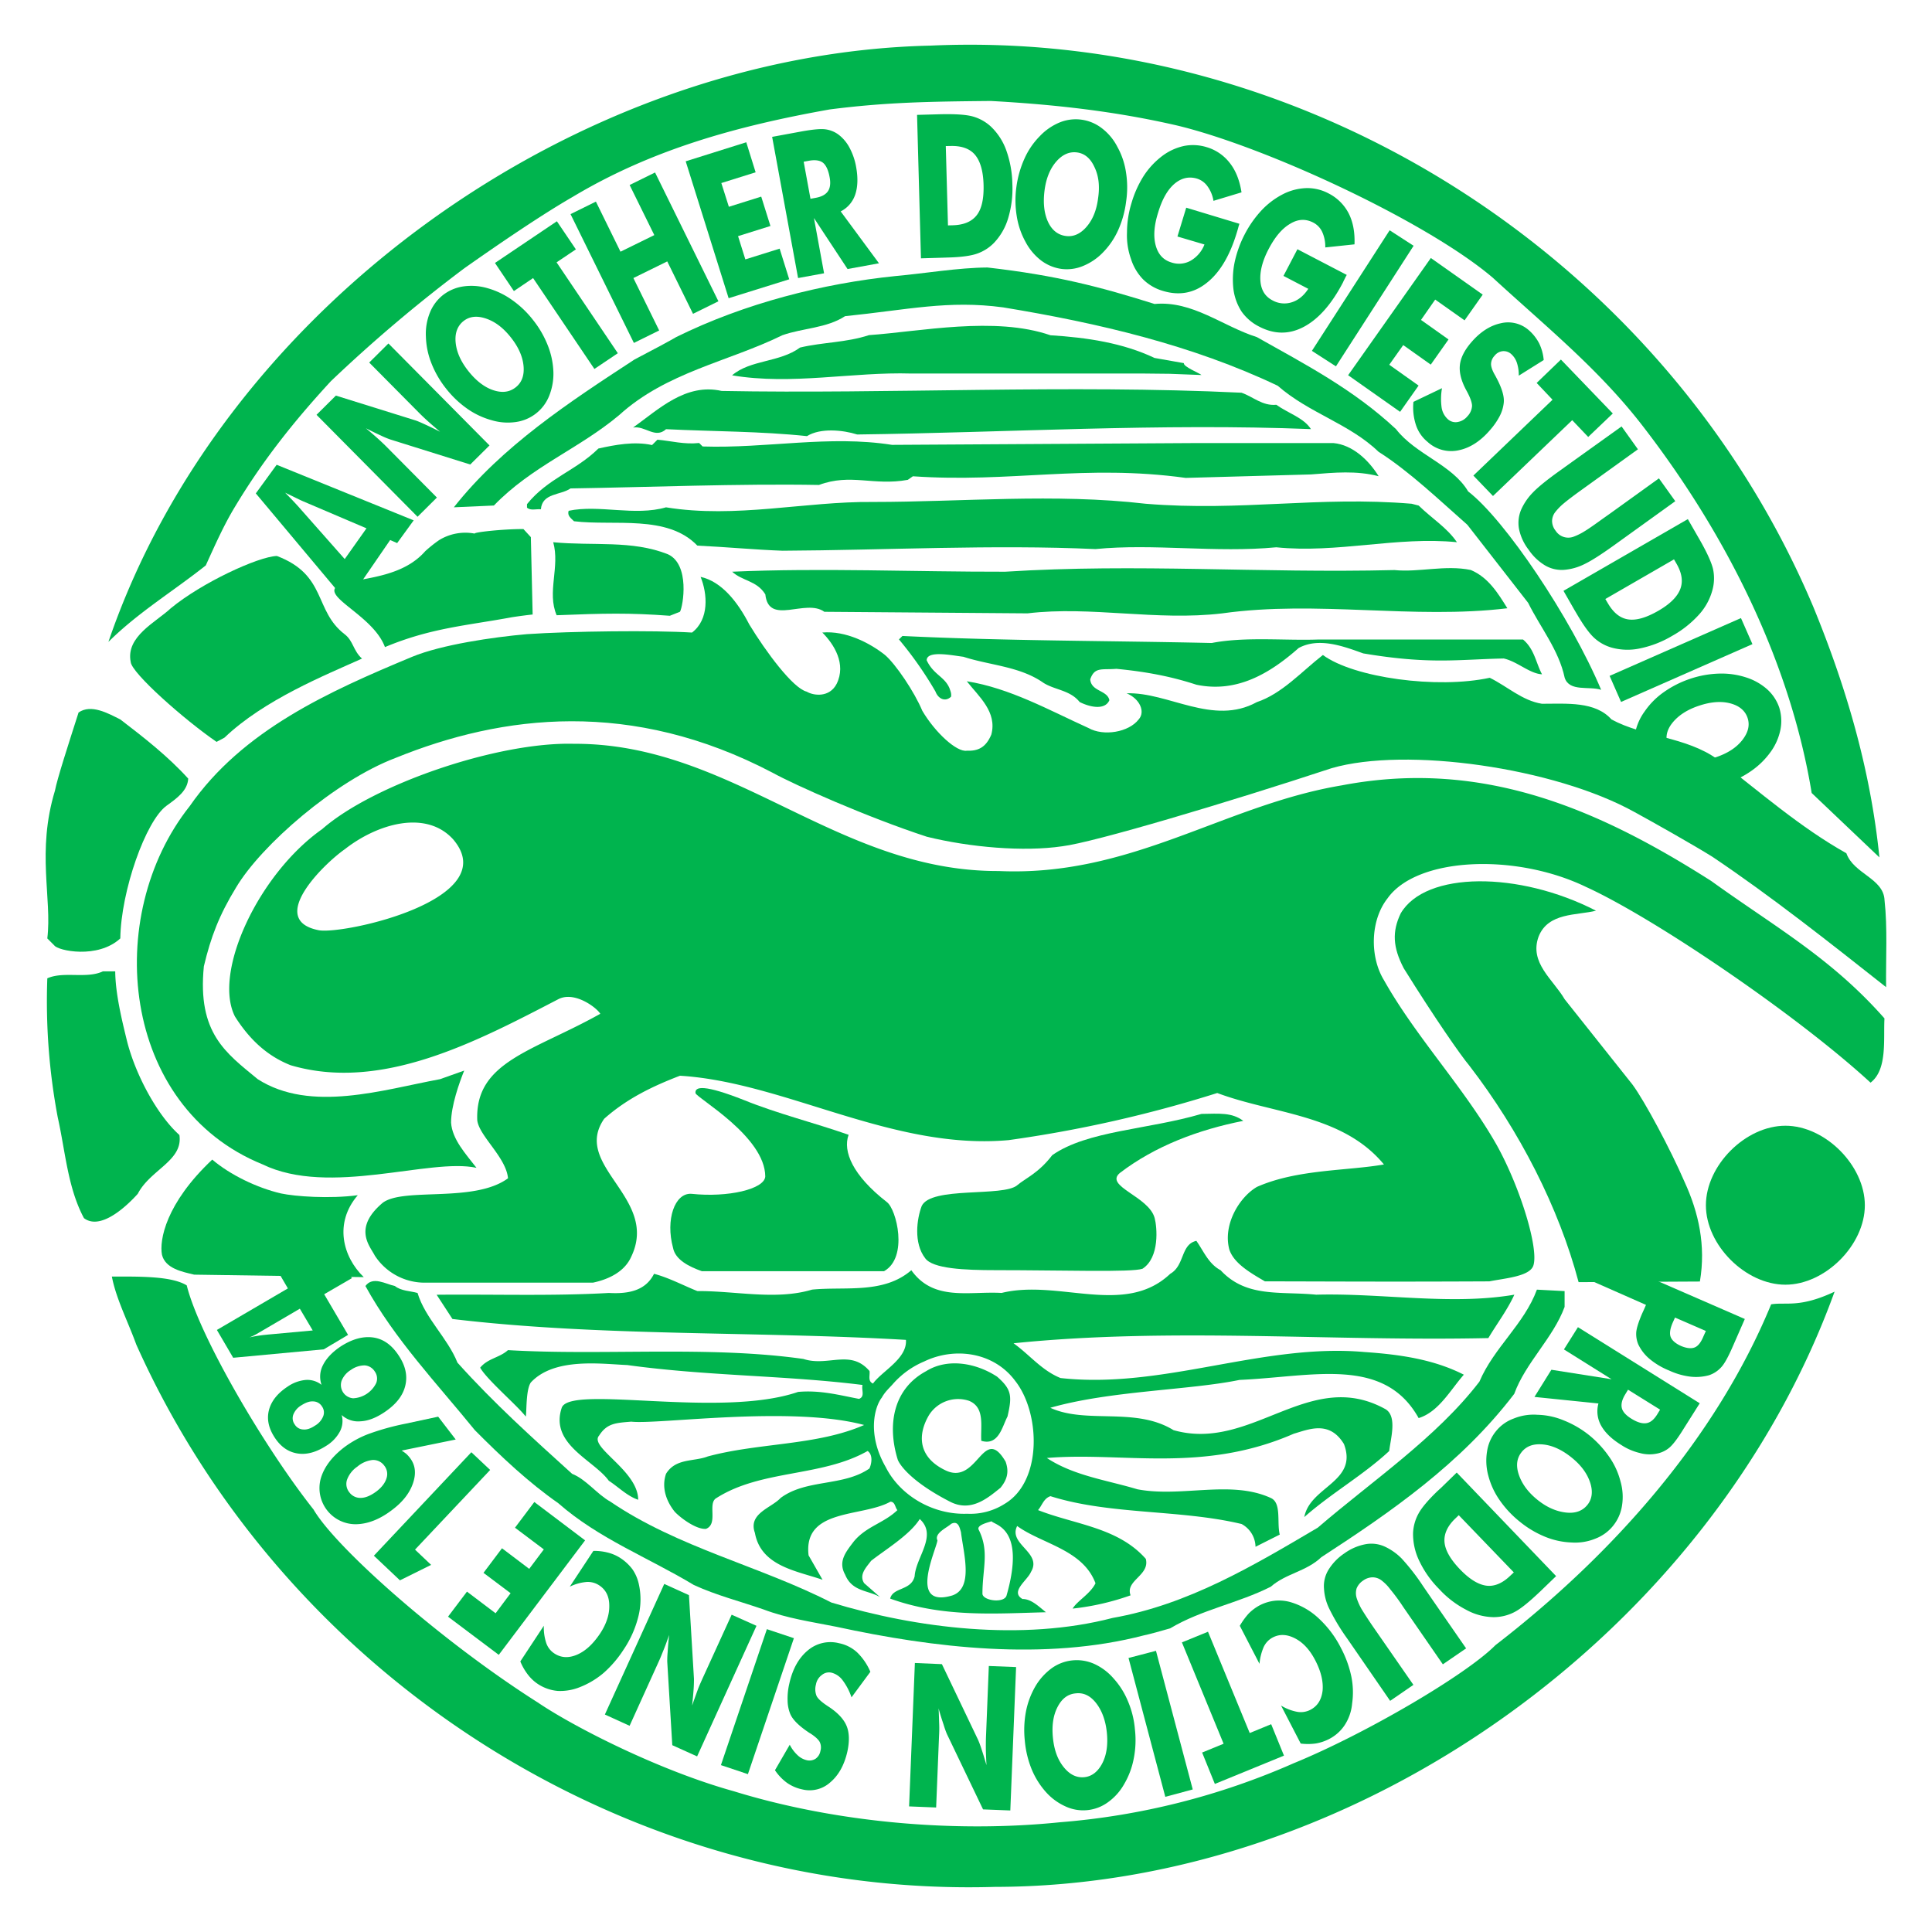 <svg id="Another_DoggieStudio_Production_Since_1984_logo" data-name="Another DoggieStudio Production Since 1984 logo" xmlns="http://www.w3.org/2000/svg" viewBox="0 0 1080 1080"><defs><style>.cls-1{fill:#00b44e;}</style></defs><title>2018 00b44e Another DoggieStudio Production Since 1984 logo web</title><path id="NedreYdre_Ramme" data-name="NedreYdre Ramme" class="cls-1" d="M990.08,729.13c-30.67,74.5-88.1,139.58-154.13,190.53-16.4,16.6-72.78,49.64-112.77,66a402.36,402.36,0,0,1-130.74,33c-58.49,6-125.22.25-182.29-17.36-41.27-11.43-89.06-35.74-109.5-49.59C247,917.68,187.85,865.41,175.26,843.81c-27.34-34.52-63.75-96.67-70.87-125.27-8.29-5.08-25-5-41.85-4.92C64.89,726,71.63,739,76.16,751.56c83.56,186.59,275.57,309.32,480,303.22,203-.17,400.49-142.64,469.39-332.74C1005.95,731.29,998.41,727.76,990.08,729.13Z"/><path id="NedreIndre_Ramme" data-name="NedreIndre Ramme" class="cls-1" d="M859.14,720.92C852,740.28,835.08,753.33,827,772.36c-24.11,31.38-59.9,55.41-90.35,81.61C700.37,875.39,664.12,897,622,904.43c-50.59,13.19-109.77,5.82-157.31-8.63-39.91-20.42-85.66-30.64-123.47-56.36-7.55-4.19-13.48-12.43-21.41-15.57-22.39-20.29-43.66-39.39-64.1-62.15-5.47-13.78-18-24.71-22.3-38.94-4.28-1.2-9.07-1.05-12.68-3.89-5.07-1.05-12.31-5.69-16.46,0,16.32,29.73,40,54.51,61.16,80.57,15.09,15.19,30.19,29.35,46.63,40.82,22.55,19.83,50.5,30.47,75.8,45.74,12.6,5.79,25.91,9.14,38.87,13.64,13.48,5.08,26.66,6.88,40.81,9.72,54.28,11.76,116.43,19.26,172.06,4.76,2.54-.49,9.73-2.46,14.52-3.88,17.52-10.46,38-14.05,56.23-23.26,8.54-7.5,19.84-8.46,28.3-16.53,38.83-25.26,78-52.21,107.82-91.29,6.33-17.45,21.71-31.15,28.15-48.6v-8.84Z"/><path id="C_Copyright" data-name="C Copyright" class="cls-1" d="M557.37,769.55c8.15,7.13,8.51,10.77,5.82,22.31-3,5.69-4.94,16.49-14.65,13.55-0.5-8.09,2.23-18.49-6.74-22.31a19.26,19.26,0,0,0-22.39,7.79c-6.59,11-6.41,23.8,9.42,31.18,17.8,8.2,20.76-26.32,33.31-5,2.13,6,.67,10.26-2.85,14.6-7.12,5.72-16.42,13.84-28.2,7.79-20-10.24-27.51-19.39-29.2-23.36-5.91-18.87-3-39.41,15.74-49.56C529.55,759.07,545.44,761.77,557.37,769.55Z"/><path id="Nedre_KrummeL" data-name="Nedre KrummeL" class="cls-1" d="M832,748c4.72-7.94,10.63-15.72,14.53-24.26-35.49,6.06-73.83-1-110.77,0-20.12-2-39,1.87-53.44-13.68-6.81-3.62-9.5-10.73-13.55-16.42-8.84,2-6.44,13.78-14.6,18.42-25.46,24.11-62.29,2.84-94.27,10.7-18.12-1.05-38,4.87-50.46-12.7-15.58,13.45-37,9-55.48,10.84-20.22,6.06-42.75.67-64.11,0.82-6.73-2.62-16.08-7.56-24.24-9.65-4.64,9.21-13.81,11.34-25.25,10.7-31.11,1.8-64.26.67-96.27,1l8.83,13.55C335.65,747.2,422,744.05,506.43,749c0.74,10.55-13.33,17.37-18.42,24.41-3.07-1.35-1.57-4.49-1.95-7-10.63-12.43-23.21-2.25-36.92-6.74-52.71-7.49-111.94-1.8-165.18-4.94-4.79,4.31-11.26,4.57-15.54,9.81,3.77,6.73,20.6,21,25.5,27.34,0.53-2.77,0-14.92,2.81-19.06,13.14-14.16,39.44-10.34,53.91-9.75,45,6.2,88.55,5.74,131.52,11.13-0.75,2.77,1.58,6.44-1.95,7.79-11-2.1-21.64-5-34.07-3.9-43.65,15-127.41-4.23-132.12,8.84-6.86,20.51,18,29.24,26.3,40.81,5.41,3.52,10.35,8.62,16.42,10.63,0-16.33-27.64-29.36-21.84-35.86,4.41-6.94,9.38-7.09,18-7.8,15.17,1.74,89.13-9.13,130.16,1.87-26.5,11.61-58.65,9.81-87.45,17.59-7.73,3-17.83.83-23.29,9.67-2.7,7.79.26,15.57,4.94,21.33,3.73,3.86,12.23,9.92,17.4,9.47,7.09-2.8.58-14.4,5.89-17.26,25.16-16,58.7-11.63,84.46-26.28,3,2.09,2.32,6.94,1,9.8-14.6,10.15-35.26,5.77-49.64,16.47C431.15,843,418.08,846,422,856.89c3.37,18.71,23.57,21.27,37.81,26.21L452,869.45c-3.09-26.49,30-21.17,45.75-30,2.69,0.07,2.55,3.22,3.9,4.72-7.64,7.34-17.37,9-24.41,17.57-4.39,5.79-8.91,11.1-4.79,18.52,3.91,9.58,12.88,8.61,19.47,12.5L483.07,885c-3.07-4.71,1.2-8.9,3.89-12.5,7.92-6.21,21.79-14.6,27.18-23.36,10.11,9.21-2.17,21.27-2.85,32-1.87,8.16-12.11,6-13.68,12.49,29.4,10.62,58.22,8.36,87.08,7.63-3.79-3-8.17-7.47-13.11-7.4-7.11-4.14,2.72-10.33,4.74-15.16,6.51-10.82-12.9-15.39-7.72-25.65,13.71,10,36.74,13.1,43.79,32-2.85,5.92-10.3,9.9-12.78,14.17A142.08,142.08,0,0,0,632,891.8c-3.14-8.36,10.91-11.1,8.51-20.39-15.58-17.67-39.76-19.17-60.24-27.26,2.26-2.55,3.11-6.51,6.93-7.78,33.39,10.54,72.48,7.33,106.85,15.56a14.77,14.77,0,0,1,7.79,12.73l13.55-6.81c-1.71-6.74,1.1-17.66-4.94-20.44-22.46-10.33-49.79-.16-74.65-4.89-17.07-5.14-35.49-7.53-50.6-17.49,42.14-3.6,86.84,8.77,138-13.56,8.53-2.49,20-7.56,28.08,5.77,8,21.19-18.94,23.66-22.17,40.81,15.28-13.48,33-23.44,47.46-36.92,0.84-7.11,4.49-19.23-1.93-23.31C732,764,699.76,811.9,656,799.46c-21.34-13.18-48.66-3.22-68.88-12.5,33.39-9.58,77.74-9.78,105.8-15.58,40.77-1.78,80.68-13.48,100.11,21.34,11.23-3.47,17.74-15.72,25.26-24.26-16.73-8.54-35.67-11.31-55.44-12.66-57.21-5.09-112.46,20.89-170,14.53-10.6-4.27-17.44-13.17-26.28-19.43C654.91,741.88,743.92,749.94,832,748ZM532.33,891.87c-24.77,7.37-9.15-25-8.29-30.76-2-4.05,5.64-7.28,7.63-9.25,4.06-2.07,4.79,2.19,5.52,4.62C538.56,868.18,544.41,887.78,532.33,891.87Zm30.35,0c-1.26,4.51-13.14,3-13.49-.89,0-14.18,4-23.76-2.11-35.87-1.44-2.88,7.15-4.48,7.15-4.73C556.2,852.68,573.46,854.08,562.68,891.87Zm4.67-120.14c14.21,17.75,15.56,56.29-5.71,68.91a35.67,35.67,0,0,1-20.94,5.55c-19.38.71-37.64-10.32-45.57-26.07-10.82-18.83-5.91-34.19-2.19-38.86,1.79-3.25,4.14-5.27,6.09-7.47a47.89,47.89,0,0,1,17.55-12.7C533.46,752.91,555.29,755.7,567.36,771.73Z"/><path id="Forste_Kugle" data-name="Forste Kugle" class="cls-1" d="M998.06,629.29c22.25,0,44.4,22.25,44.4,44.46s-22.15,44.4-44.4,44.4-44.45-22.09-44.45-44.4S975.75,629.29,998.06,629.29Z"/><path id="Sidste_Flamme" data-name="Sidste Flamme" class="cls-1" d="M892.18,509.09c-10.77,2.7-26.8.9-32.11,14.52-5.31,14.61,8.16,23.95,14.6,35l37.89,47.67c6.81,9.19,21.34,36.39,29.12,54.41,7.86,17.07,12,35.54,8.57,55.69l-67.8.35c-11.08-41.77-33-84.54-61.1-121.06-4.63-5.47-19.16-26.3-36.65-54.4-6.17-11.83-6.53-20.57-1.7-30.68C796.84,486.92,849.14,486.93,892.18,509.09Z"/><path id="Tredje_Fod" data-name="Tredje Fod" class="cls-1" d="M695,626.57c-25.08,4.95-49.18,14-69,29.13-8.85,7.46,16.25,13,19.47,25.24,1.32,4.87,2.94,22-6.81,28.3-5.93,2.1-44.35.79-82,.79-17.55,0-35.29-.79-39.49-6.69-6.59-8.56-4.61-22.11-1.95-29.13,5.12-11.17,45.62-5,53.41-11.65,4.72-4,11.89-6.74,19.59-16.82,19.62-13.73,53.32-14.22,83.42-23.06C681.58,622.54,688.61,621.76,695,626.57Z"/><path id="Anden_Fod" data-name="Anden Fod" class="cls-1" d="M474.38,634.36C471,643.57,476.64,657.1,495.8,672c5.31,3.95,12.1,30.88-1.6,38.6H392.31c-6.88-2.46-14.81-6.26-16.08-13.07-4.27-15.65.9-30.85,10.33-30.18,20.22,2.17,40.81-2.57,41.23-9.7-0.12-22.28-37.87-43.56-39-46.55-0.52-3.86,4.91-4.91,27.18,3.88C435,622.68,454.69,627.46,474.38,634.36Z"/><path id="Krop" class="cls-1" d="M956.58,492.47C895.18,453.38,829.88,423.8,750.19,439c-66.07,11-117.65,51.28-191.93,47.91-90.43.35-148.74-71.5-237.37-71.12-42.6-1.19-112.31,22.69-140.79,47.69-35.38,24.86-61.33,80-48.74,104.78,8.31,13.12,18.27,22.14,31.1,27.21,50.91,15,104-13.23,149.64-36.91,9.17-4.77,21.75,5,23.46,8.16-37.46,21-70.07,26.64-68.77,59.5,1,8.81,16.14,20.68,17.19,32.45C265.07,672.6,225.8,663.6,214,672.32c-16.88,14.2-7.22,24.19-4.5,29.54A33.24,33.24,0,0,0,236.29,717h95.23c8.43-1.79,17.6-5.92,21.39-14.6,15.68-32.87-33.44-50.62-15.17-77,12.81-11.39,27.33-18.29,42.38-24.06,58.7,3.6,118.75,41.82,183.67,36A713.12,713.12,0,0,0,680.45,611c31.37,11.81,69.93,11.81,93.18,39.94-20.61,3.64-48.49,2.59-71,12.55-9.71,5.63-19.17,21-15.43,35,2.54,7.67,11.44,12.86,19.9,17.8,30.62,0,63.47.3,125.44,0,9-1.79,23-2.76,24.7-9.12,2.84-9.73-7.41-43.35-20.52-67-18.12-32-45.08-60.24-63.08-92.25-8-13.08-7.68-33.45,2-45.73,16.32-23.06,71.35-25.53,111-6.37,37.78,17.22,117.76,71.44,159,109.39,9.51-7.28,7.14-24,7.79-35.92C1023.67,535.52,992.44,518.31,956.58,492.47ZM178.16,520c-29.26-5.75,2.87-37.09,14.58-45.27,18.32-14.35,45.36-22.16,60.5-5.61C282.15,502.78,191.9,522.6,178.16,520Z"/><path id="Store_Flamme" data-name="Store Flamme" class="cls-1" d="M1053.47,503.25c-0.51-12.3-17.24-14.68-21.34-26.28-25.91-14.53-48.31-34.22-72-52.49-17.57-12.72-41.05-12.43-59.3-22.31-9.09-10.18-24.78-8.76-38.88-8.76-11-1.72-19.37-9.73-29.17-14.53-29.4,6.36-76,0-93.28-12.73-12,9.36-22.86,21.63-36.93,26.34-24.49,13.46-49.49-5.73-72.79-4.93,7.34,3,10.63,10.34,6.74,14.6-5.47,7.16-19.62,9.59-28.08,4.79-22.1-10-43.77-22.24-68-26.13,6.71,8.54,17.1,17.15,13.71,29.83-3,7.09-7.25,9.26-13.71,9-5.69.9-17.75-10.25-24.86-22.31-4.42-10.61-14.9-26.13-20.89-31.22-8.31-6.6-21.86-13.71-35-12.53,6.57,6.57,13.49,17.59,8,28.68-4,7.77-12.84,6.68-16.73,4.37-7.79-1.95-22.91-22.45-32.12-37.59-6.37-12.43-15.42-24-27.2-26.58,3.85,9.49,4.89,23.74-4.8,31.13-21.38-1.32-67.51-.8-92.37.9-18.87,1.65-47.72,5.88-64.12,12.67-46.39,19.32-94.85,41-124.37,83.56-48.59,61.18-38.49,168,40.81,200.17,37.43,18.16,93.56-3.78,119.57,1.92-6-7.79-13.55-15.83-14.21-25.24,0-9.5,4.62-22.38,7.34-29.12L246,603.26c-31.6,5.81-72.28,19-101.93,0-17.75-14.65-33.83-25.62-30.11-63.07,3.89-16.4,8.56-28.63,18-44.07,14-23.58,55.32-59.59,89.13-72.42,60-24.38,132-33.07,210.78,8.26,12.18,6.74,52.86,24.87,86.26,35.79,24,5.91,54.06,8.53,75.7,5.32,17.45-2.1,92.39-24.48,150.57-43.65,41.41-12.05,124.45-.4,169.37,24.56,9.36,5.09,32.63,18.2,43.43,24.94,33.11,22.24,65.76,48.14,97.14,72.9C1054.15,535.6,1055.19,518.75,1053.47,503.25Z"/><path id="Forste_Flamme" data-name="Forste Flamme" class="cls-1" d="M157,667.13c8,1.71,27.18,3.1,43,1-13.34,15.49-8.48,34.37,3.34,45.79l-94.79-1.38c-6.42-1.57-16.08-3.3-18-11.09-1.55-8.11,2.07-28.73,28.1-53.23C128.63,656.75,143.68,664,157,667.13Z"/><path id="Anden_Flamme" data-name="Anden Flamme" class="cls-1" d="M64.41,543c0.12,12.48,3.69,27.06,6.45,38.38,4.64,18.92,16.85,41.82,29.42,53.08C102.48,648.88,84,653.79,77,667.38c-0.65.62-19,22-30.07,13.56C37.84,664,36.55,643.65,32.28,624.61a350.69,350.69,0,0,1-5.83-77.73c9.2-4.09,21.88.43,31.08-3.89h6.88Z"/><path id="Tredje_Flamme" data-name="Tredje Flamme" class="cls-1" d="M105.22,435.25c-0.4,6.73-6.17,10.87-12.18,15.2-11.54,8.44-25.41,47.49-25.79,74.14-12.64,11.64-34.93,6.87-36.91,3.89l-3.89-3.89c2.71-22.39-6.09-48.44,4.27-82.61,1.29-6.73,7.26-25.13,13.2-43.69,7-4.88,16.45.44,23.33,3.88C80.34,412.19,93.92,422.77,105.22,435.25Z"/><path id="Fjerde_Flamme" data-name="Fjerde Flamme" class="cls-1" d="M192.64,354.53c4.93,3.76,4.68,9.09,9.72,13.63-20.47,9.22-54.66,22.95-76.91,44.21l-4.39,2.34c-17.9-12.26-47.57-38.48-48-44.68-2.85-14.22,14-22.15,22.41-30,17.22-14.25,48.83-28.89,59.3-29.24C182.87,321.44,175.41,341.29,192.64,354.53Z"/><path id="Femte_Flamme" data-name="Femte Flamme" class="cls-1" d="M296.75,300.26l1,43.25c-3.68.39-7.56,0.91-11.56,1.52-25,4.65-45.31,5.93-71,16.7-7.08-19.21-40.42-29.76-23.6-35.69,14.33-3.21,34-4.12,46.08-17.88a73,73,0,0,1,7.8-6.23,28,28,0,0,1,19.87-3.65c-0.16-.39,3.58-1,8.9-1.54s12.22-1,18.35-1Z"/><path id="Sjette_Flamme" data-name="Sjette Flamme" class="cls-1" d="M373.38,309.84c12.43,5.7,8.48,29,6.74,32.13l-5.68,2.25c-22.95-1.7-36.48-1.36-63.27-.3-5.54-12.83,1.95-27.11-1.92-40.81C331.79,305.28,353.16,301.81,373.38,309.84Z"/><path id="FørsteOvre_KrummeL" data-name="FørsteOvre KrummeL" class="cls-1" d="M677.37,359.44c18.5-3.62,40.81-1.29,59.32-1.94H851.39c6.33,5.3,7.18,12.95,10.6,19.44-6.94-.37-13.68-7.11-21.39-8.84-25.6.52-41.16,3.44-78.55-2.85-10.85-3.89-24.71-9.19-36.09-3-16,14.13-34.52,25.29-57.21,20.5-13.72-4.49-27.56-7.22-44.69-8.87-8.12.68-12.15-1.24-14.61,5.87,0.52,6.89,9.58,6,10.7,11.68-2.49,5.71-10.93,3.89-16.62,1-5.39-6.73-13.85-6.65-20.29-10.76-13.11-9.21-30-9.73-44.7-14.53-6.21-.75-20.41-3.76-20.52,1.95,3.83,8.13,9.89,9,12.73,15.57,0.53,1.55,1.2,3,.9,4.79-3.37,3.22-7.27,1-8.69-2.84a207.54,207.54,0,0,0-20.44-29.17l1.95-1.93C561.44,358.29,618.67,358.14,677.37,359.44Z"/><path id="AndenOvre_KrummeL" data-name="AndenOvre KrummeL" class="cls-1" d="M822.19,318.63c9.8,4.17,15.12,12.84,20.43,21.39-52.49,6.35-106.47-4.57-159.34,2.85-36.91,4.41-73.31-4.27-108.87,0L460.83,342c-10.48-7.64-31.14,8-33-9.73-4.79-7.79-12.85-7.38-18.54-12.68,49.87-2.22,101.68.1,152.62,0,74.25-4.69,142,.91,217.64-0.92C793.06,320.06,807.88,315.67,822.19,318.63Z"/><path id="TredjeOvre_KrummeL" data-name="TredjeOvre KrummeL" class="cls-1" d="M793.06,282.62c7.71,7.51,15.66,12.17,21.38,20.48-33.51-3.37-66.83,6.34-101,2.84-33.92,3.22-68.74-2.22-101.08,1-57.13-2.61-117.86.62-174.91,0.92-14.9-.53-31.74-2.1-47.64-2.86-16.75-17.51-46.51-10.9-68.94-13.62-1.66-1.67-3.89-3.1-3-5.84,17-3.61,36.93,3.13,54.43-1.94,39.13,6.36,77.72-3.37,115.68-3,49.72,0,101.6-4.92,152.45,1,53.84,4.41,96.14-4.38,148.7,0Z"/><path id="FjerdeOvre_KrummeL" data-name="FjerdeOvre KrummeL" class="cls-1" d="M390.83,247.64l1.94,1.94c35.94,1.18,70.61-6.46,105.88-.9l169.07-1h77.72c10.64,1,19.63,9.47,25.23,18.53-12.5-3.24-24.56-2.07-37.85-1l-70,1.94c-56.46-7.78-97.88,2.86-152.52-.91l-2.85,2c-19.24,3.48-31.9-3.77-49.64,2.85-44.55-.8-96.27,1.29-138.89,1.94-5.54,3.89-15.8,2.46-16.56,11.65-2.61-.25-5.82.91-7.77-0.92v-1.94c11.67-14.5,27.33-18.66,39.91-31.09,9.29-2.07,20.07-4.13,30-1.94l3-3C375.32,246.49,382.44,248.55,390.83,247.64Z"/><path id="FemteOvre_KrummeL" data-name="FemteOvre KrummeL" class="cls-1" d="M694,219.53c6.44,2.19,11.68,7.5,19.47,6.74,6.44,4.66,15.35,7.26,19.36,13.61-83.9-3.37-170.33,1.93-253.65,3-8.16-2.57-20.59-3.75-28.08.92-25.68-2.73-52.49-2.59-78.77-3.88-6.07,5.57-11.68-2.08-18.42-.92,14.29-10.23,29.43-25,49.5-20.46C497.22,220.3,596.43,214.87,694,219.53Z"/><path id="SjetteOvre_KrummeL" data-name="SjetteOvre KrummeL" class="cls-1" d="M645.4,200.1L661.8,203c-0.52,1.94,8.79,5.61,9.84,6.64l-17.82-.68-14.18-.15H509.43c-32.8-1-66.86,6.63-100.19,1,10.26-8.8,26.58-7.12,38-15.53,12.58-3,25.74-2.73,38.52-6.94,28.71-2,70.27-10.69,101.43.07C607.74,188.7,627.65,191.68,645.4,200.1Z"/><path id="OvreIndre_Ramme" data-name="OvreIndre Ramme" class="cls-1" d="M645.4,169.92c21.27-1.95,38,12.44,57.21,18.53,26.87,15.15,53.9,29.13,77.76,51.43,11,14.24,31.43,19.79,40.34,34.83,20.58,15.84,57.4,70.62,74.34,110.9-6.72-2.2-17.75,1.27-20.38-6.74-3.3-15.58-13.69-28.23-20.41-41.86l-34-43.65c-15.11-13.28-32.28-29.8-49.64-40.81-16.4-15.8-38.78-21.51-56.38-36.92-47.7-22.69-100-35-153.47-43.8-30.73-4.14-53.13,1.32-88.38,4.92-10.33,6.74-23.52,6.6-35,10.63-30.4,14.9-64.77,20.59-91.3,44.69-22.54,18.89-48.87,28.62-70,50.52l-22.39,1c26.95-34.18,64.52-58.8,101-82.63,9-4.68,20.62-10.89,23.34-12.56,38.34-18.92,82-29.94,122.42-34.07,17.22-1.56,35-4.67,51.51-4.8C590.7,153.93,615.3,160.45,645.4,169.92Z"/><path id="OvreYdre_Ramme" data-name="OvreYdre Ramme" class="cls-1" d="M1013.7,339.36C932.08,145.71,731.94,15.9,520.12,25.5,322.82,30,124.74,171,60.6,358.83c16.6-16.47,36-28.13,54.42-42.75,4.93-10.78,10-22.41,16.46-33,15.28-25.4,32.42-47.14,53.49-70a826.48,826.48,0,0,1,74.74-63.22c19.31-13.59,42.86-29.67,60.41-39.79,43.66-26.16,90.73-39.46,143.73-48.9,31.66-4.05,55.61-4.39,90-4.73,35.42,1.95,69.5,5.71,104.24,13.74,49.64,11.93,139.64,53.74,176.44,85.11,29.74,27.33,59.27,51.06,83.92,83.05,49.78,64.5,83,135.91,94.29,204.95l37.86,36C1045.58,429.66,1031.81,383.53,1013.7,339.36Z"/><path class="cls-1" d="M196.1,339.19L143,275.81l11.65-16,76.6,31.07-9.24,12.71-3.91-1.71-15.12,22,2.32,2.64Zm-3.4-26.67,12.17-17.18L169.3,280.17c-0.76-.32-2-0.89-3.58-1.69l-6.32-3.07c1.4,1.44,2.72,2.82,4,4.13s2.43,2.61,3.57,3.86Z"/><path class="cls-1" d="M233.42,288.88l-56.48-57,10.82-10.74,44.59,13.9q1.34,0.43,5.06,2.14c2.46,1.12,5.35,2.52,8.62,4.18-2.55-2.13-4.81-4.08-6.74-5.81s-3.58-3.32-5-4.74l-27.9-28.14L217.13,192l56.51,57-10.77,10.66-44.71-14a44.88,44.88,0,0,1-5.06-2.11c-2.47-1.11-5.32-2.51-8.55-4.14q3.89,3.24,6.79,5.86t5,4.75l27.89,28.11Z"/><path class="cls-1" d="M298,178.9a55,55,0,0,1,8.21,14.17,44.43,44.43,0,0,1,3.14,14.76A33.28,33.28,0,0,1,307,221.27a23.53,23.53,0,0,1-18.65,14.64,31.55,31.55,0,0,1-13.5-1,44.16,44.16,0,0,1-13.75-6.5,55.48,55.48,0,0,1-11.8-11.26A54.84,54.84,0,0,1,241.14,203a43.6,43.6,0,0,1-3.06-14.86,31.6,31.6,0,0,1,2.22-13.34,23.76,23.76,0,0,1,7.35-9.88A24.25,24.25,0,0,1,259,160.11a31.85,31.85,0,0,1,13.57,1,44.17,44.17,0,0,1,13.58,6.51A54.76,54.76,0,0,1,298,178.9Zm-9.76,37.65c3.46-2.7,4.92-6.71,4.42-12s-2.86-10.59-7.08-15.92-8.75-8.8-13.83-10.53-9.26-1.29-12.63,1.37-4.92,6.7-4.41,12,2.87,10.59,7.06,15.9,8.85,9,13.8,10.69S284.73,219.31,288.24,216.54Z"/><path class="cls-1" d="M332.27,206.25L298,155.45l-10.73,7.26L276.69,147l34.61-23.31,10.62,15.71-10.79,7.25,34.24,50.8Z"/><path class="cls-1" d="M354.35,191.7l-35.42-72,14.18-7,13.75,28,18.9-9.28-13.79-28,14.21-7,35.42,72-14.2,7L373,146.13l-18.93,9.3,14.41,29.3Z"/><path class="cls-1" d="M407.31,166.7l-24-76.53,33.86-10.64,5.23,16.79-19.17,6,4.21,13.27,18.09-5.68,5.15,16.42L412.58,132,416.65,145l19.17-6,5.36,17.13Z"/><path class="cls-1" d="M446.13,155.43L431.63,76.51l16.27-3c6.37-1.15,10.84-1.57,13.5-1.22a15.71,15.71,0,0,1,7.25,2.9,22.16,22.16,0,0,1,6.23,7.37,35.74,35.74,0,0,1,3.7,10.76c1.1,6.09.92,11.26-.52,15.49a16.3,16.3,0,0,1-8.11,9.37l21.4,29-17.56,3.21L455,121.88l5.66,30.89Zm6.93-44.3,2.86-.53q5-.89,6.91-3.72c1.25-1.85,1.58-4.48.93-7.85-0.73-4-2-6.63-3.65-8s-4.37-1.8-7.76-1.19l-3.09.56Z"/><path class="cls-1" d="M514.82,144.41l-2.18-80.19,12.06-.33q13.41-.38,19.14,1.23a24.7,24.7,0,0,1,10,5.57,34.24,34.24,0,0,1,8.69,13.4,59.08,59.08,0,0,1,3.39,18.85,57.38,57.38,0,0,1-2.34,19,33.94,33.94,0,0,1-7.95,13.84,24.35,24.35,0,0,1-9.43,6c-3.53,1.25-9.05,2-16.63,2.18l-2.65.09ZM529.92,126l2.65-.07c6.2-.17,10.66-2.06,13.45-5.66s4-9.24,3.8-16.92S548,90.11,545.09,86.61s-7.54-5.16-13.74-5l-2.65.05Z"/><path class="cls-1" d="M629.5,112.69a55.65,55.65,0,0,1-4.36,15.78A42.88,42.88,0,0,1,616.68,141a32.55,32.55,0,0,1-11.3,7.7,23.46,23.46,0,0,1-12.11,1.61,24.41,24.41,0,0,1-11.36-4.76,31.84,31.84,0,0,1-8.66-10.38,43.89,43.89,0,0,1-4.89-14.37,54.72,54.72,0,0,1-.18-16.33,57,57,0,0,1,4.47-15.73,42.47,42.47,0,0,1,8.53-12.55,32.29,32.29,0,0,1,11.07-7.7,23.79,23.79,0,0,1,23.65,3.16A30.38,30.38,0,0,1,624.57,82a42,42,0,0,1,4.86,14.31A53.29,53.29,0,0,1,629.5,112.69Zm-33.76,19.22q6.45,0.89,11.68-5.17t6.45-16.15q1.46-10-2.09-17.25c-2.22-4.84-5.46-7.57-9.72-8.13s-8.2,1.16-11.68,5.2-5.63,9.44-6.48,16.13-0.28,12.58,1.89,17.35S591.39,131.33,595.74,131.91Z"/><path class="cls-1" d="M658.2,132.21l4.91-16.11,29.74,9c-0.23.53-.31,1.11-0.57,1.75-0.1.62-.41,1.55-0.77,2.77q-5.93,19.86-16.93,28.5c-7.18,5.75-15.36,7.27-24.54,4.49A26.26,26.26,0,0,1,639,156.17a28.73,28.73,0,0,1-6.77-11.41A39.18,39.18,0,0,1,630,129.88a56.15,56.15,0,0,1,2.54-16.44,59.14,59.14,0,0,1,6.83-15.16A44.1,44.1,0,0,1,649.69,87.2a31.13,31.13,0,0,1,12.1-5.59,25.88,25.88,0,0,1,12.63.62,25.33,25.33,0,0,1,13,8.83c3.37,4.24,5.53,9.73,6.6,16.47l-15.68,4.74A19,19,0,0,0,674.9,104a11.29,11.29,0,0,0-5.81-4.16q-6.84-2-12.67,3c-3.88,3.38-6.82,8.7-9,15.94-2.33,7.31-2.73,13.45-1.37,18.44s4.26,8.15,8.82,9.51a13.27,13.27,0,0,0,10.72-1,17.88,17.88,0,0,0,7.71-9.06Z"/><path class="cls-1" d="M717.47,154.23l7.8-14.91,27.58,14.36c-0.29.5-.59,1-0.87,1.62s-0.76,1.44-1.25,2.59c-6.39,12.24-13.75,20.51-21.93,24.83s-16.44,4.27-24.92-.15a26.66,26.66,0,0,1-9.83-8.41,30.1,30.1,0,0,1-4.55-12.47,47.68,47.68,0,0,1,.65-15A61.72,61.72,0,0,1,695.79,131a60.48,60.48,0,0,1,9.6-13.61,44.14,44.14,0,0,1,12.1-9,30.82,30.82,0,0,1,13-3.24,25.34,25.34,0,0,1,12.13,2.94,25.79,25.79,0,0,1,11.26,11.11q3.68,7.17,3.29,17.39l-16.34,1.73a19.7,19.7,0,0,0-1.72-8.7,11.13,11.13,0,0,0-5-5.2c-4.22-2.18-8.5-2-12.86.65-4.51,2.61-8.45,7.27-12,14s-5.05,12.71-4.68,17.86,2.58,8.82,6.8,11a13.59,13.59,0,0,0,10.88,1c3.6-1.18,6.58-3.66,9.09-7.47Z"/><path class="cls-1" d="M733.36,196.14l43.46-67.41,13.39,8.66L746.8,204.79Z"/><path class="cls-1" d="M753.61,209.75l46.24-65.52,29,20.47L818.7,179.07l-16.42-11.6-7.93,11.37,15.38,10.92-9.93,14.06L784.41,192.9l-7.81,11L793,215.54l-10.34,14.68Z"/><path class="cls-1" d="M806.08,217a35.14,35.14,0,0,0-.21,10.8,11.1,11.1,0,0,0,3.45,6.51,6.4,6.4,0,0,0,5.43,1.61,9,9,0,0,0,5.53-3.2,9.11,9.11,0,0,0,2.6-5.81c0-1.86-1-4.72-3.12-8.58-2.92-5.31-4.09-10-3.69-14.11s2.54-8.41,6.41-12.89c5-5.83,10.55-9.36,16.43-10.62a17.52,17.52,0,0,1,15.74,3.9,25.15,25.15,0,0,1,5.72,7.27,26.59,26.59,0,0,1,2.57,9.39L849,210a21.78,21.78,0,0,0-1.06-7.24,11.16,11.16,0,0,0-3.19-4.86,6.24,6.24,0,0,0-4.83-1.58,6.55,6.55,0,0,0-4.42,2.51,7,7,0,0,0-2,4.67c0,1.59.75,3.79,2.4,6.54l0.36,0.69q4.88,9,4.36,14.31a21,21,0,0,1-2.2,7.41,38.64,38.64,0,0,1-5.24,7.67c-5.45,6.45-11.47,10.32-17.87,11.6A19.48,19.48,0,0,1,798,247a20.4,20.4,0,0,1-6.46-9.36,31.46,31.46,0,0,1-1.42-13Z"/><path class="cls-1" d="M823.62,265.85l44.26-42.4L859,214.07,872.56,201l29,30.14-13.75,13.12-8.93-9.38-44.29,42.39Z"/><path class="cls-1" d="M906.47,238.38l9.14,12.78L883.89,274c-4.64,3.34-7.88,5.83-9.84,7.48a31.77,31.77,0,0,0-4.43,4.5,8.4,8.4,0,0,0-2,5.31,8.85,8.85,0,0,0,2,5.42A8.41,8.41,0,0,0,879.69,300a33,33,0,0,0,5.73-2.8c2.2-1.3,5.56-3.63,10.2-7l4.52-3.2,27.22-19.59,9.14,12.76L902,305c-7.15,5.13-12.58,8.59-16.45,10.42a30.7,30.7,0,0,1-11,3.11,18.44,18.44,0,0,1-10.67-2.35,29.16,29.16,0,0,1-9.31-8.81,28.35,28.35,0,0,1-5.43-11.65,19,19,0,0,1,1.23-10.9,32.43,32.43,0,0,1,6.42-9.4q4.35-4.59,15.15-12.3l6.79-4.88Z"/><path class="cls-1" d="M874,330.28l69.51-40.09,6,10.46c4.55,7.8,7.16,13.61,8.08,17.4a24.68,24.68,0,0,1-.25,11.47,33.17,33.17,0,0,1-7.55,14,58.76,58.76,0,0,1-15,11.91,58.06,58.06,0,0,1-17.86,7,33.36,33.36,0,0,1-16-.41,24.25,24.25,0,0,1-9.71-5.4c-2.81-2.56-6.06-7.06-9.88-13.6l-1.36-2.3Zm23.39,4.57,1.36,2.29c3.13,5.37,6.84,8.4,11.35,9.1s10-.87,16.69-4.68,10.77-7.9,12.45-12.16,1-9.06-2.13-14.41l-1.33-2.3Z"/><path class="cls-1" d="M899.78,377.82l73.43-32.31,6.41,14.57-73.44,32.31Z"/><path class="cls-1" d="M964.44,438.15a55.79,55.79,0,0,1-16,3,44.82,44.82,0,0,1-14.94-2,33.39,33.39,0,0,1-12-6.71,24.46,24.46,0,0,1-6.79-10.16A23.52,23.52,0,0,1,914,410a30.7,30.7,0,0,1,5.4-12.35,42.56,42.56,0,0,1,10.72-10.77,56.2,56.2,0,0,1,14.59-7.39,55.61,55.61,0,0,1,16.13-2.94,44.34,44.34,0,0,1,15,2.06,32.57,32.57,0,0,1,11.83,6.55,24.36,24.36,0,0,1,6.9,10.27,25,25,0,0,1,.74,12.27,32,32,0,0,1-5.43,12.51,44.39,44.39,0,0,1-10.73,10.62A54.33,54.33,0,0,1,964.44,438.15Zm-32.2-21.8c1.4,4.19,4.73,6.89,9.81,8.16s11,0.87,17.38-1.29,11.26-5.32,14.55-9.54,4.29-8.32,2.92-12.39-4.68-6.82-9.79-8.14-10.92-.8-17.31,1.34c-6.57,2.17-11.42,5.33-14.77,9.41S930.83,412.11,932.25,416.35Z"/><path class="cls-1" d="M887.1,714.87l14.75-9.55,73.51,32-6.65,15.18c-2.55,5.89-4.73,9.92-6.63,11.89a16,16,0,0,1-6.79,4.39,27.46,27.46,0,0,1-10.38.77,39.44,39.44,0,0,1-11.82-3.41,40.77,40.77,0,0,1-11-6.52,24.19,24.19,0,0,1-6.29-8.11,15.13,15.13,0,0,1-1.13-6.78c0.22-2.4,1.28-5.71,3.2-10.25L919,732l1.12-2.56Zm49.24,21.65-1.22,2.71c-1.54,3.44-1.93,6.21-1.21,8.13s2.75,3.7,5.92,5.1c3,1.22,5.51,1.54,7.47.78s3.58-2.87,5-6.35l1.29-2.87Z"/><path class="cls-1" d="M882.08,741.9l68.08,42.54-8.8,13.93c-3.42,5.57-6.11,9.14-8.18,10.89a15.27,15.27,0,0,1-7,3.31,20,20,0,0,1-9.63-.36,32.19,32.19,0,0,1-10.36-4.53c-5.29-3.28-9-6.87-11.17-10.79a16.35,16.35,0,0,1-1.48-12.34l-35.77-3.66,9.46-15.19L900.87,771l-26.62-16.66Zm28,34.95-1.5,2.5c-1.82,2.94-2.45,5.45-2,7.61s2.33,4.21,5.22,6c3.37,2.13,6.17,2.94,8.46,2.61s4.22-1.9,6.06-4.8L928,788Z"/><path class="cls-1" d="M849.56,850.62a56.49,56.49,0,0,1-11.16-11.89A42.89,42.89,0,0,1,832,825a31.87,31.87,0,0,1-.74-13.56,23.24,23.24,0,0,1,4.91-11.28,22.59,22.59,0,0,1,10-7.19,29.42,29.42,0,0,1,13.27-2.1,40.74,40.74,0,0,1,14.87,3.21,55.4,55.4,0,0,1,14.11,8.25,57.51,57.51,0,0,1,11.1,12,41.94,41.94,0,0,1,6.35,13.8,31.06,31.06,0,0,1,.85,13.49,23.62,23.62,0,0,1-5,11.32,23.32,23.32,0,0,1-9.94,7.19,29.86,29.86,0,0,1-13.35,2.13,43.1,43.1,0,0,1-14.8-3.24A55.55,55.55,0,0,1,849.56,850.62Zm1-38.84c-2.69,3.37-3.24,7.56-1.52,12.61s5.1,9.73,10.39,14,10.58,6.5,15.9,7.12,9.29-.9,12-4.22,3.23-7.66,1.51-12.72-5.1-9.63-10.39-13.87-10.64-6.74-15.9-7.24S853.36,808.27,850.54,811.78Z"/><path class="cls-1" d="M814.32,823.17l55.56,57.89-8.74,8.42c-6.45,6.16-11.44,10.2-15,11.9A25.32,25.32,0,0,1,834.94,904a32.83,32.83,0,0,1-15.37-4.14,54.52,54.52,0,0,1-15.2-11.7,56.5,56.5,0,0,1-11-15.63,34.47,34.47,0,0,1-3.46-15.61,24.77,24.77,0,0,1,3-10.73q2.68-5,10.78-12.79l2-1.82ZM815.45,847l-1.87,1.81c-4.52,4.29-6.46,8.76-6.09,13.23s3.21,9.53,8.53,15.1,10.22,8.57,14.68,9.23,9.12-1.23,13.54-5.53l2-1.86Z"/><path class="cls-1" d="M819.56,921.45l-13,8.92-22.1-32a108.48,108.48,0,0,0-7.35-10,24.33,24.33,0,0,0-4.37-4.55,8.47,8.47,0,0,0-5.29-2.09,9.14,9.14,0,0,0-5.4,1.78,9.6,9.6,0,0,0-3.71,4.45,9.35,9.35,0,0,0,.14,5.65,32.67,32.67,0,0,0,2.62,5.83c1.32,2.16,3.52,5.64,6.75,10.33l3.15,4.54,19.1,27.54-13,8.94L753,915.82a115.46,115.46,0,0,1-10-16.68,29,29,0,0,1-2.87-11,17.47,17.47,0,0,1,2.52-10.65,30,30,0,0,1,8.93-9.19,29.53,29.53,0,0,1,11.74-5.07,18,18,0,0,1,10.93,1.4,32.52,32.52,0,0,1,9.24,6.54,119.89,119.89,0,0,1,12,15.46l4.68,6.81Z"/><path class="cls-1" d="M727.11,974.66l-11-21.25a26.58,26.58,0,0,0,9.13,3.53,11.63,11.63,0,0,0,7.16-1.09c4.12-2.1,6.33-5.68,6.94-10.82,0.45-5.1-.91-10.74-4.07-16.84-2.94-5.7-6.58-9.81-11.13-12.22s-8.75-2.67-12.7-.6a11.42,11.42,0,0,0-5,5.25,30.13,30.13,0,0,0-2.38,9.47l-11-21.26A40.19,40.19,0,0,1,698,902a25.88,25.88,0,0,1,6.07-4.56,24.08,24.08,0,0,1,8.5-2.62,23.51,23.51,0,0,1,8.79.77,39,39,0,0,1,15.7,9,58.44,58.44,0,0,1,12.61,16.78,60.48,60.48,0,0,1,5.73,15.79,44.26,44.26,0,0,1,.44,15.17,26.2,26.2,0,0,1-4.18,12.06,23.07,23.07,0,0,1-8.87,7.83,25.22,25.22,0,0,1-7.23,2.39A32.09,32.09,0,0,1,727.11,974.66Z"/><path class="cls-1" d="M675.28,912.15l23.32,56.62,12-4.93,7.15,17.57-38.64,15.82L672,979.68l12-4.92L660.7,918.11Z"/><path class="cls-1" d="M646.2,922.82l20.55,77.49-15.34,4.13-20.56-77.62Z"/><path class="cls-1" d="M572.88,973.1a56.15,56.15,0,0,1,.64-16.38,45.3,45.3,0,0,1,5.29-14.09A33.77,33.77,0,0,1,588,932.48a24,24,0,0,1,23.66-2.36,31.55,31.55,0,0,1,10.76,8.06A43.68,43.68,0,0,1,630.53,951a51.23,51.23,0,0,1,3.91,15.86,52.6,52.6,0,0,1-.7,16.33,44.35,44.35,0,0,1-5.36,14.19,31.28,31.28,0,0,1-9,10.07,23.45,23.45,0,0,1-23.71,2.37,32.56,32.56,0,0,1-11-8.06,44.86,44.86,0,0,1-8-12.81A55.46,55.46,0,0,1,572.88,973.1Zm28.46-26.5c-4.46.4-7.77,2.95-10.2,7.69s-3.23,10.46-2.54,17.22,2.61,12.1,6,16.31,7.12,6,11.39,5.65,7.77-3.07,10.2-7.78,3.23-10.49,2.54-17.21-2.74-12.27-6-16.44S605.7,946.09,601.34,946.6Z"/><path class="cls-1" d="M568,931.9l-3.23,80.16-15.24-.6-20.2-42.12a50.86,50.86,0,0,1-1.83-5.17c-0.87-2.58-1.87-5.62-2.82-9.17,0.18,3.34.24,6.27,0.34,8.9s0,4.87-.11,6.9l-1.6,39.6-15.12-.61,3.23-80.17,15.11,0.65,20.2,42.26a49.37,49.37,0,0,1,1.9,5.12c0.9,2.63,1.79,5.58,2.81,9.09-0.15-3.39-.32-6.37-0.34-8.92s0-4.93.08-7l1.58-39.52Z"/><path class="cls-1" d="M476,948.82a33.67,33.67,0,0,0-5-9.58,11.15,11.15,0,0,0-6-4.15,6.23,6.23,0,0,0-5.55,1.22,8.28,8.28,0,0,0-3.33,5.36,9.88,9.88,0,0,0,.36,6.4c0.85,1.7,3.14,3.67,6.86,6.07,5,3.31,8.36,6.89,9.92,10.69s1.66,8.68.39,14.45q-2.58,11.21-9.55,17.08a17.17,17.17,0,0,1-15.64,3.92,23.1,23.1,0,0,1-8.5-3.65,27.9,27.9,0,0,1-6.75-7.06l8.26-14.25a20.93,20.93,0,0,0,4.34,5.81,11,11,0,0,0,5.12,2.82,6.36,6.36,0,0,0,4.95-.78,6.75,6.75,0,0,0,2.74-4.38,7,7,0,0,0-.42-5.07c-0.81-1.4-2.47-2.94-5.14-4.68l-0.67-.39c-5.72-3.8-9.27-7.29-10.65-10.58a20.7,20.7,0,0,1-1.47-7.54,35.44,35.44,0,0,1,.93-9.21c1.82-8.34,5.32-14.55,10.39-18.75a19.51,19.51,0,0,1,17.45-4,21,21,0,0,1,10.12,5.14,33.34,33.34,0,0,1,7.38,10.84Z"/><path class="cls-1" d="M403,986.71l25.69-76,15.1,5.05-25.7,76Z"/><path class="cls-1" d="M422.88,908.84l-33.19,73-13.88-6.27L373,928.94a52.49,52.49,0,0,1,.22-5.41c0.17-2.77.41-6,.84-9.58-1.12,3.17-2.09,5.9-3.08,8.31s-1.8,4.54-2.66,6.37l-16.37,36.1-13.82-6.3,33.19-73,13.81,6.27,2.8,46.79c0,1,0,2.81-.17,5.46s-0.49,5.89-.86,9.47c1.09-3.19,2.13-6,3-8.43s1.86-4.52,2.66-6.36l16.44-36Z"/><path class="cls-1" d="M290.86,928.75L304,908.8a27.79,27.79,0,0,0,1.38,9.74,11.35,11.35,0,0,0,4.46,5.72c3.76,2.5,8,2.75,12.75.71s8.94-6,12.79-11.7c3.55-5.34,5.3-10.61,5.21-15.66,0-5.2-1.89-8.9-5.57-11.35a11.49,11.49,0,0,0-7.07-1.93,26.53,26.53,0,0,0-9.45,2.64l13.19-20a30.09,30.09,0,0,1,8.33,1,23.15,23.15,0,0,1,7,3.13,26.35,26.35,0,0,1,6.49,6.1,23.12,23.12,0,0,1,3.54,8.08,39.12,39.12,0,0,1-.14,18.11,58.28,58.28,0,0,1-8.53,19.07,62.24,62.24,0,0,1-11,12.76,46.85,46.85,0,0,1-13,7.81,29.55,29.55,0,0,1-12.57,2.21,23.92,23.92,0,0,1-11.19-3.91A23.28,23.28,0,0,1,295,936,31.71,31.71,0,0,1,290.86,928.75Z"/><path class="cls-1" d="M327.07,861.07l-48.25,64-28.37-21.34,10.59-14,16,12.1,8.39-11.22-15.15-11.38,10.34-13.74L295.83,877,304,866.12,287.88,854l10.81-14.37Z"/><path class="cls-1" d="M274,821.71l-42,44.54,9,8.53-17.43,8.64L209,869.65l54.49-57.84Z"/><path class="cls-1" d="M224.52,810.88a26.89,26.89,0,0,1,2.44,1.71,15.65,15.65,0,0,1,2.2,2.39c3,3.89,3.57,8.54,1.76,14s-5.65,10.47-11.42,14.84c-7,5.45-13.91,8.15-20.57,8.23a20.2,20.2,0,0,1-19.67-25.36c1.77-6.36,6.17-12.28,13.19-17.67a55.61,55.61,0,0,1,13.33-7.34,139.49,139.49,0,0,1,20.85-5.82l18.31-3.93,9.81,12.77Zm-9.74,8.39a7.61,7.61,0,0,0-6.51-3.13,15.81,15.81,0,0,0-8.55,3.74,15.1,15.1,0,0,0-5.71,7.25,7.44,7.44,0,0,0,1.27,7.09,7.61,7.61,0,0,0,6.52,3.11c2.7-.07,5.56-1.35,8.58-3.59s4.92-4.85,5.69-7.39A7.5,7.5,0,0,0,214.78,819.27Z"/><path class="cls-1" d="M179.75,774.14a13.94,13.94,0,0,1,.89-11.22c1.86-3.66,5.16-7.14,9.84-10.27,6.35-4.08,12.37-5.78,18.08-5s10.49,4.23,14.34,10.13q5.74,8.61,3.6,17.05c-1.42,5.61-5.31,10.4-11.62,14.62-4.7,3.15-9.14,4.87-13.31,5.06A13.6,13.6,0,0,1,191,791a12.54,12.54,0,0,1-.94,9.12,21.15,21.15,0,0,1-7.53,8c-5.69,3.68-11.08,5.19-16.19,4.38s-9.36-3.67-12.78-8.9-4.5-10.29-3.23-15.29,4.75-9.43,10.4-13.15A21.17,21.17,0,0,1,171,771.39,12.77,12.77,0,0,1,179.75,774.14Zm29.76-7.46a7.23,7.23,0,0,0-5.61-3.42,13.26,13.26,0,0,0-7.74,2.53,12.48,12.48,0,0,0-5.21,6.08,7.44,7.44,0,0,0,6.45,9.78,15.15,15.15,0,0,0,12.92-8.56A6.74,6.74,0,0,0,209.51,766.68ZM180,786.23a5.84,5.84,0,0,0-4.82-2.83c-2.07-.18-4.27.64-6.66,2.15a10.46,10.46,0,0,0-4.57,5.26,5.84,5.84,0,0,0,.8,5.46,5.74,5.74,0,0,0,4.79,2.82c2,0.2,4.21-.58,6.55-2.15a10.59,10.59,0,0,0,4.59-5.27A5.73,5.73,0,0,0,180,786.23Z"/><path class="cls-1" d="M196.71,714.49l-15.49,9,13.35,22.72L181,754.28,130.36,759l-9.12-15.55,39.69-23.22L156,711.78l15.22-5.1,3.25,5.44L190,703Zm-29.1,17.08L147.5,743.35c-1.85,1.08-3.42,2-4.7,2.73s-2.4,1.15-3.34,1.53c1.6-.36,3.24-0.69,4.91-0.94s3.56-.48,5.69-0.67l24.76-2.27Z"/></svg>